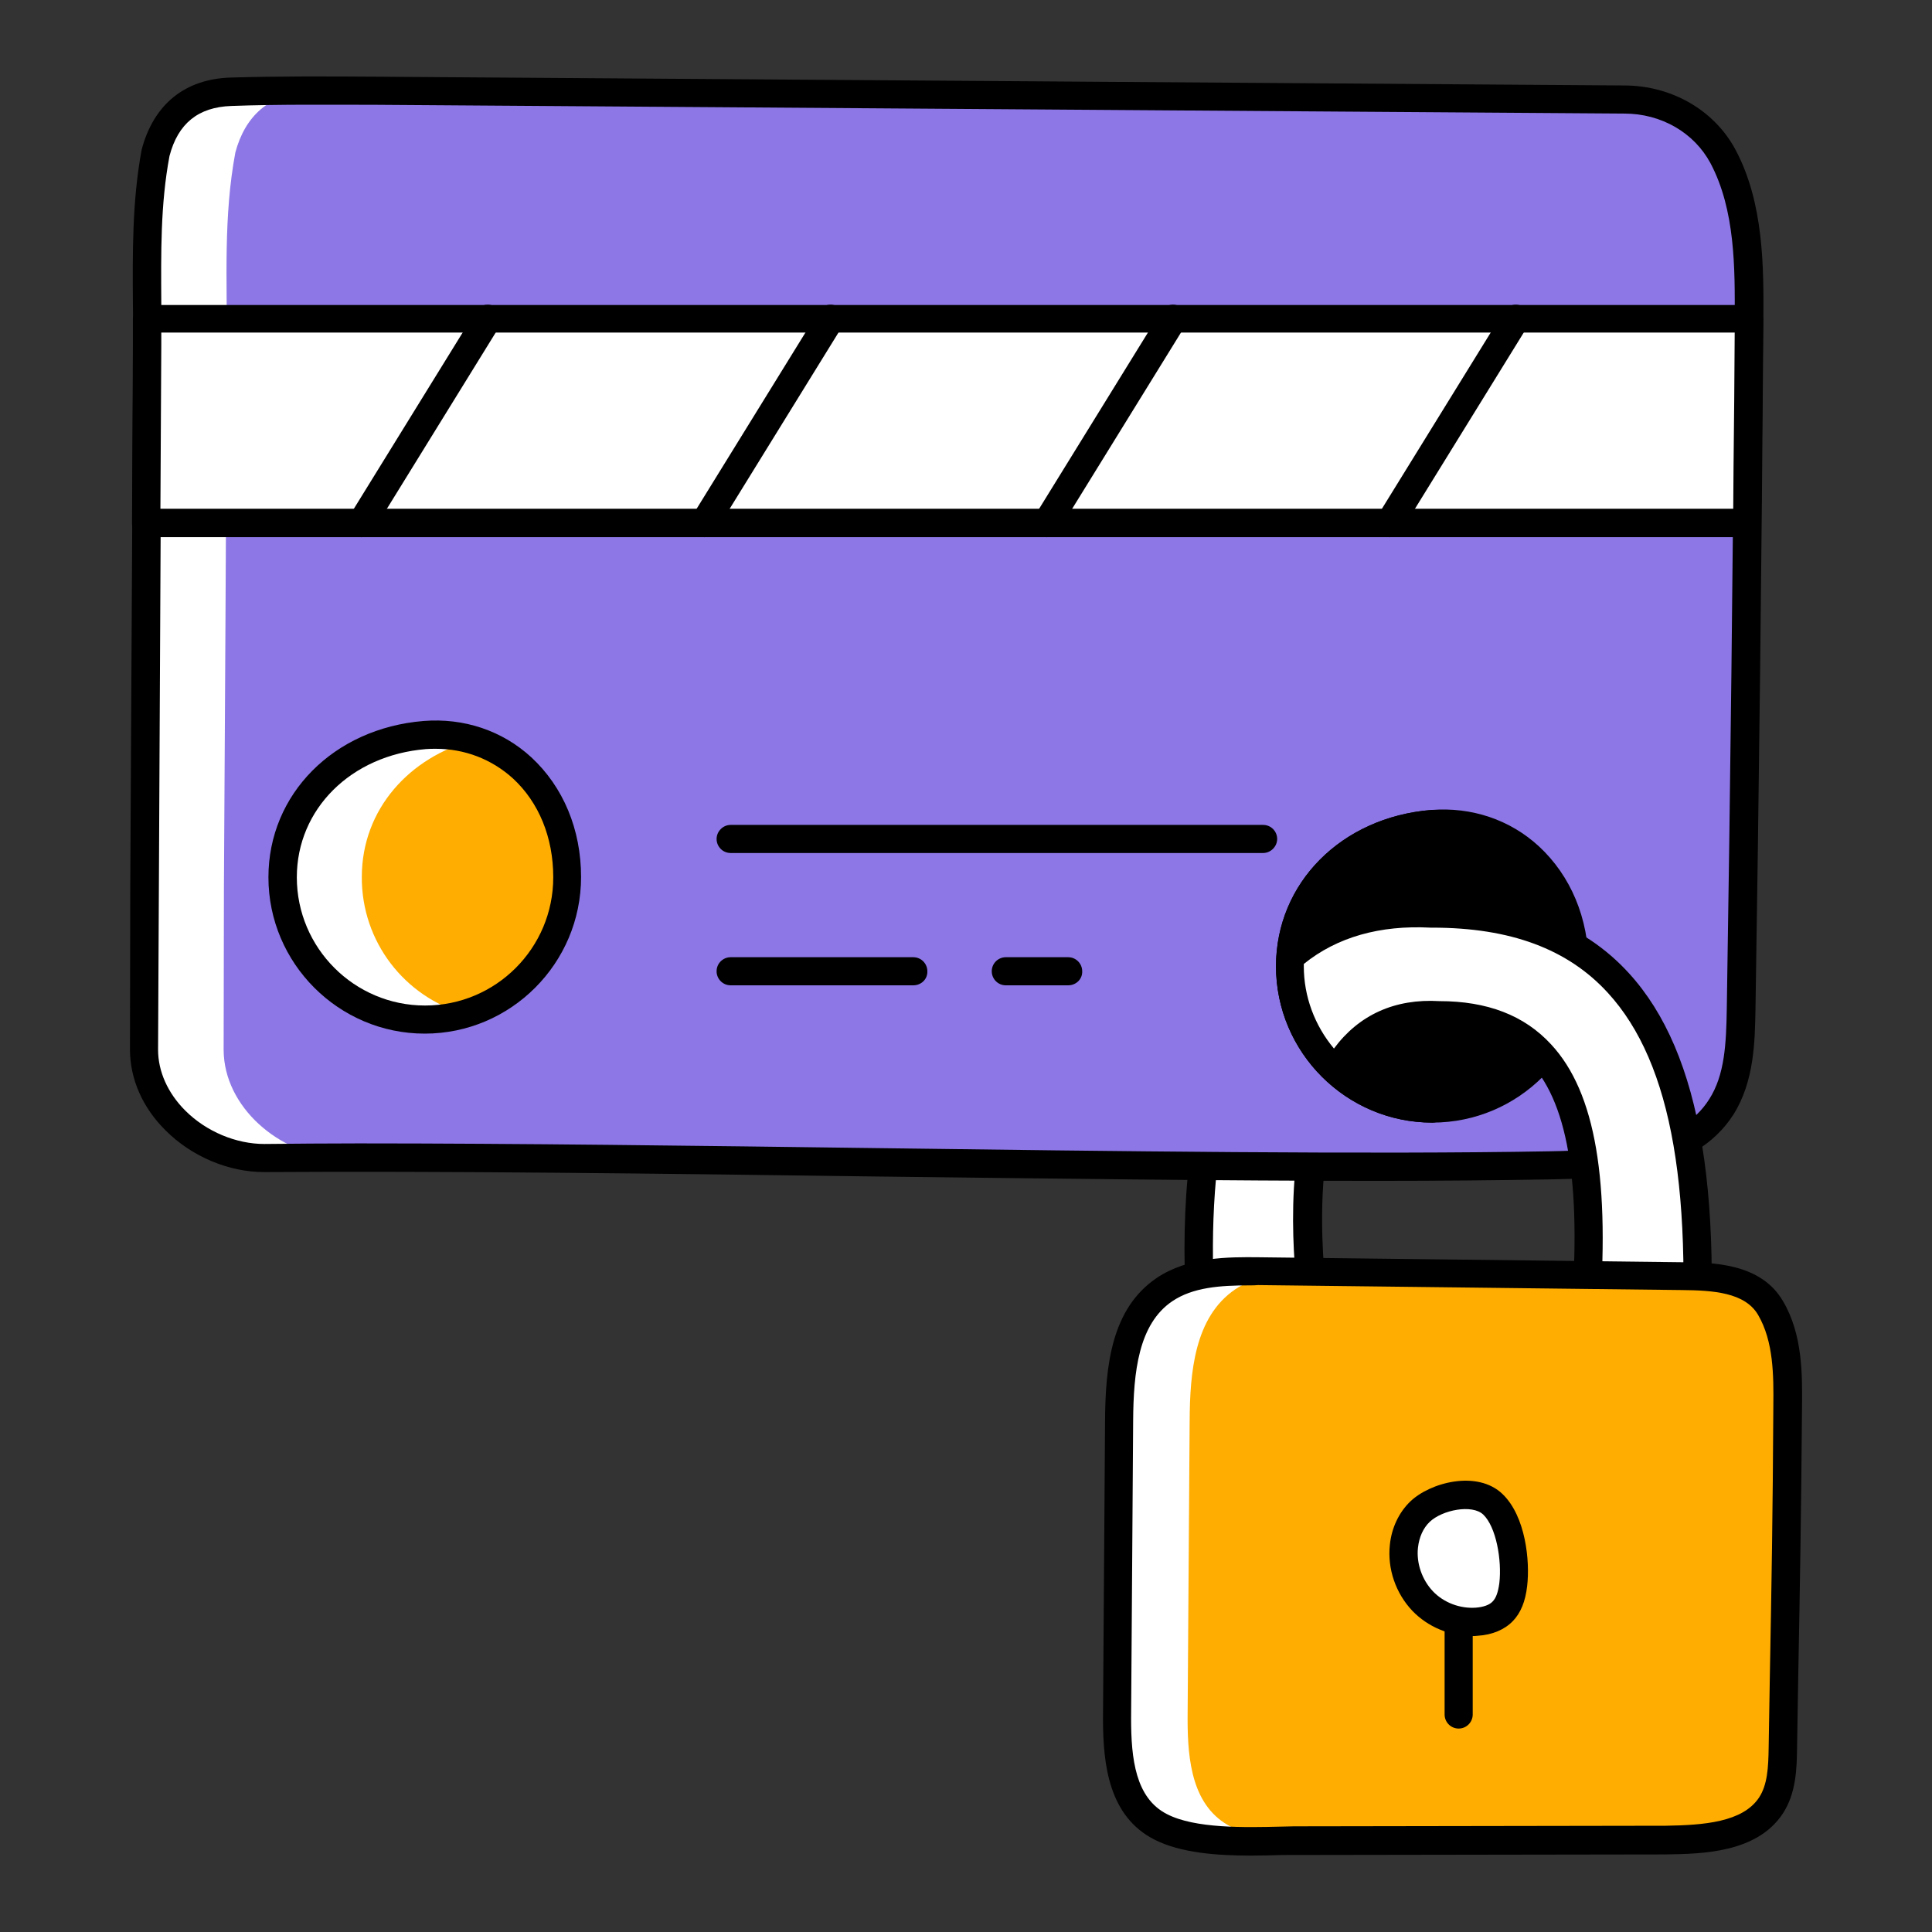 <svg id="Layer_1" enable-background="new 0 0 66 66" viewBox="0 0 66 66" xmlns="http://www.w3.org/2000/svg"><rect x="0" y="0" width="66" height="66" fill="#333333" stroke="none"/><g><g><path d="m44.07 33.01c0-.11.01-.21.02-.32-4.66 4.06-2.76 14.98-2.76 14.98l3.55-3s-.83-5.17.78-8.07c-.97-.89-1.59-2.17-1.59-3.59z" fill="#fff"/></g><g><path d="m41.33 48.15c-.06 0-.11-.01-.16-.03-.16-.06-.28-.2-.31-.37-.08-.46-1.88-11.23 2.92-15.42.15-.13.36-.16.53-.07s.28.27.27.46v.07c0 .07-.01.15-.01.22 0 1.22.52 2.4 1.43 3.23.17.15.21.4.1.59-1.51 2.72-.74 7.71-.73 7.76.03.17-.04.34-.16.45l-3.55 3c-.11.07-.22.11-.33.11zm2.33-14.31c-2.82 3.55-2.27 10.48-1.98 12.89l2.68-2.27c-.15-1.09-.57-5.11.71-7.78-.75-.78-1.24-1.77-1.41-2.84z"/></g><g><g><g><path d="m59.75 10.92c-.06 7.85-.14 15.7-.27 23.54-.02 1.15-.06 2.37-.68 3.35-1.16 1.82-3.71 1.96-5.87 2-11.5.2-30.87-.35-43.89-.25-2.05.01-4.12-1.65-4.12-3.7l.01-5.57c.03-6.17.06-12.33.1-18.5.01-2.23-.13-4.39.29-6.58.32-1.2 1.11-2.03 2.57-2.07 1.62-.05 3.31-.04 4.93-.03 14.23.1 28.46.2 42.69.3 1.38.01 2.7.72 3.36 1.95.88 1.66.89 3.66.88 5.56z" fill="#8d77e6"/></g></g><g><g><path d="m53.79 33.01c0 2.68-2.17 4.86-4.86 4.86-2.68 0-4.86-2.18-4.86-4.86s2.18-4.64 4.86-4.86c2.71-.22 4.86 1.91 4.86 4.86z"/></g></g><g><g><path d="m48.93 38.35c-2.94 0-5.34-2.4-5.34-5.34 0-2.84 2.23-5.09 5.3-5.34 1.38-.11 2.69.33 3.68 1.24 1.09 1.01 1.7 2.46 1.7 4.09 0 2.95-2.39 5.35-5.34 5.35zm.38-9.73c-.11 0-.23 0-.34.01-2.56.21-4.41 2.05-4.41 4.38 0 2.41 1.96 4.38 4.38 4.38 2.41 0 4.38-1.96 4.38-4.38 0-1.36-.49-2.56-1.38-3.38-.73-.66-1.65-1.01-2.63-1.01z"/></g></g><g><g><path d="m11.5 39.55c-.84 0-1.67 0-2.47.01-2.05.01-4.12-1.65-4.12-3.7l.01-5.57c.04-6.17.07-12.33.1-18.5.02-2.23-.12-4.39.3-6.58.32-1.2 1.11-2.03 2.56-2.07 1.47-.05 2.99-.04 4.47-.03-.59 0-1.17.01-1.74.03-1.45.04-2.25.87-2.57 2.07-.41 2.2-.28 4.35-.29 6.59-.03 6.17-.06 12.33-.1 18.5l-.01 5.57c.01 1.95 1.9 3.56 3.86 3.68z" fill="#fff"/></g></g><g><g><path d="m47.08 40.34c-5.23 0-11.3-.08-17.22-.15-7.27-.1-14.78-.19-20.82-.15-.01 0-.02 0-.02 0-1.21 0-2.47-.53-3.36-1.42-.79-.78-1.22-1.76-1.22-2.77l.01-5.57.1-18.5c0-.47 0-.93-.01-1.4-.01-1.72-.03-3.5.3-5.27.41-1.55 1.48-2.41 3.03-2.46 1.64-.05 3.4-.04 4.95-.03 14.23.1 28.46.2 42.69.3 1.61.01 3.06.85 3.78 2.2.97 1.82.96 4.03.95 5.8-.06 8.35-.15 16.05-.27 23.55-.02 1.1-.04 2.47-.75 3.6-1.36 2.13-4.31 2.18-6.27 2.22-1.79.03-3.76.05-5.87.05zm-34.85-1.28c5.4 0 11.6.08 17.64.16 8.31.11 16.9.22 23.05.11 2.22-.04 4.48-.21 5.47-1.78.53-.83.58-1.89.6-3.1.12-7.49.21-15.19.27-23.54.01-1.75.02-3.74-.83-5.34-.56-1.04-1.68-1.69-2.94-1.69-14.23-.1-28.46-.2-42.69-.3-1.53 0-3.28-.02-4.9.04-1.13.04-1.82.6-2.11 1.71-.31 1.65-.29 3.3-.28 5.05 0 .47.01.94.01 1.41l-.12 24.07c0 .74.33 1.48.93 2.08.72.72 1.74 1.14 2.7 1.14 1.03-.01 2.1-.02 3.2-.02z"/></g></g><g><g><path d="m4.99 17.87h54.69c.02-2.31.05-4.63.06-6.94 0-.01 0-.03 0-.04h-54.72v.91c-.01 2.02-.02 4.04-.03 6.07z" fill="#fff"/></g></g></g><g><g><path d="m59.68 18.35h-54.69c-.13 0-.25-.05-.34-.14s-.14-.21-.14-.34l.03-6.07c0-.3 0-.6 0-.9 0-.13.05-.25.14-.34s.21-.14.34-.14h54.73c.27 0 .48.22.48.48-.01 1.73-.03 3.42-.05 5.11l-.02 1.88c0 .25-.21.46-.48.46zm-54.2-.97h53.73l.01-1.4c.02-1.54.03-3.08.04-4.62h-53.75v.43z"/></g></g><g><path d="m12.35 18.35c-.09 0-.17-.02-.25-.07-.23-.14-.3-.44-.16-.66l4.31-6.98c.14-.23.44-.3.66-.16.23.14.3.44.16.66l-4.31 6.98c-.09.15-.25.23-.41.23z"/></g><g><path d="m24.06 18.35c-.09 0-.17-.02-.25-.07-.23-.14-.3-.44-.16-.66l4.31-6.98c.14-.23.44-.3.66-.16.23.14.3.44.16.66l-4.31 6.98c-.09.15-.25.23-.41.23z"/></g><g><path d="m35.76 18.35c-.09 0-.17-.02-.25-.07-.23-.14-.3-.44-.16-.66l4.31-6.98c.14-.23.44-.3.66-.16.23.14.3.44.16.66l-4.31 6.98c-.09.15-.25.23-.41.23z"/></g><g><path d="m47.47 18.35c-.09 0-.17-.02-.25-.07-.23-.14-.3-.44-.16-.66l4.31-6.98c.14-.23.44-.3.66-.16.23.14.3.44.16.66l-4.31 6.98c-.09.15-.25.23-.41.23z"/></g><g><g><g><path d="m19.37 29.97c0 2.68-2.17 4.86-4.86 4.86-2.68 0-4.86-2.18-4.86-4.86s2.18-4.64 4.86-4.86c2.7-.22 4.86 1.91 4.86 4.86z" fill="#ffad00"/></g></g><g><g><path d="m15.86 34.63c-.43.13-.88.19-1.35.19-2.68 0-4.86-2.18-4.86-4.86s2.19-4.63 4.86-4.86c.59-.05 1.16.01 1.68.18-2.18.57-3.83 2.35-3.83 4.68-.01 2.22 1.47 4.09 3.5 4.67z" fill="#fff"/></g></g><g><g><path d="m14.51 35.31c-2.94 0-5.34-2.4-5.34-5.34 0-2.84 2.23-5.09 5.3-5.34 1.38-.11 2.69.33 3.68 1.24 1.09 1.01 1.7 2.46 1.7 4.09 0 2.95-2.4 5.35-5.34 5.35zm.38-9.73c-.11 0-.23 0-.34.01-2.56.21-4.41 2.05-4.41 4.38 0 2.41 1.96 4.38 4.38 4.38s4.38-1.96 4.38-4.38c0-1.36-.49-2.56-1.38-3.38-.73-.66-1.65-1.01-2.63-1.01z"/></g></g></g><g><path d="m43.15 29.14h-18.19c-.27 0-.48-.22-.48-.48s.22-.48.48-.48h18.19c.27 0 .48.22.48.48s-.22.48-.48.48z"/></g><g><path d="m36.49 33.66h-2.13c-.27 0-.48-.22-.48-.48 0-.27.22-.48.48-.48h2.13c.27 0 .48.22.48.48.01.27-.21.48-.48.48z"/></g><g><path d="m31.2 33.66h-6.24c-.27 0-.48-.22-.48-.48 0-.27.22-.48.48-.48h6.24c.27 0 .48.22.48.48.01.27-.21.48-.48.48z"/></g><g><path d="m48.93 38.35c-2.94 0-5.34-2.4-5.34-5.34 0-2.84 2.23-5.09 5.3-5.34.27-.03.5.18.52.44.02.27-.18.5-.44.52-2.56.21-4.41 2.05-4.41 4.38 0 2.41 1.96 4.38 4.38 4.38.27 0 .48.22.48.48-.01.26-.22.48-.49.48z"/></g><g><g><path d="m48.91 31.2c-2.1-.11-3.66.48-4.82 1.49-.01.11-.02.21-.02.32 0 1.42.61 2.7 1.59 3.58.67-1.2 1.75-2.02 3.49-1.92 4.24-.01 5.61 3.38 4.97 10.72l3.6 3.48c1.15-12.1-1.3-17.68-8.81-17.67z" fill="#fff"/></g></g><g><g><path d="m57.73 49.36c-.12 0-.24-.05-.34-.14l-3.6-3.48c-.1-.1-.16-.24-.15-.39.41-4.7-.02-7.57-1.35-9.03-.72-.79-1.74-1.17-3.12-1.17 0 0-.01 0-.02 0-1.41-.08-2.4.46-3.07 1.67-.07.13-.2.22-.34.24s-.29-.02-.4-.12c-1.11-1.01-1.74-2.45-1.74-3.94 0-.1.01-.19.01-.29v-.06c.01-.13.07-.25.16-.33 1.35-1.18 3.08-1.72 5.15-1.61h.02c2.95 0 5.15.83 6.71 2.54 2.49 2.73 3.31 7.71 2.56 15.66-.02.18-.14.34-.31.41-.06.03-.12.04-.17.04zm-3.11-4.15 2.71 2.62c.57-7.07-.2-11.51-2.4-13.91-1.37-1.5-3.33-2.23-6-2.23-.01 0-.02 0-.03 0s-.02 0-.03 0c-1.73-.09-3.19.32-4.33 1.24v.08c0 1.03.37 2.02 1.03 2.81.85-1.15 2.08-1.71 3.6-1.62 1.63 0 2.9.48 3.82 1.48 1.52 1.64 2.03 4.67 1.63 9.53z"/></g></g><g><g><path d="m61.08 48.03c-.04 4.62-.09 7.06-.17 11.68-.01.68-.04 1.4-.41 1.97-.71 1.07-2.27 1.15-3.59 1.18l-12.7.02c-1.35.02-3.37.14-4.57-.47-1.33-.68-1.48-2.25-1.48-3.69l.01-1.46c.02-3.63.04-5.08.06-8.71.01-1.64.15-3.54 1.55-4.49.91-.62 2.1-.63 3.21-.62l14.48.17c1.19.01 2.44.09 3.02 1.09.59.98.6 2.19.59 3.33z" fill="#ffad00"/></g><g><path d="m42.06 62.41c.59.3 1.39.43 2.22.47h-.06c-1.35.02-3.37.14-4.57-.47-1.33-.68-1.49-2.25-1.49-3.69l.01-1.46c.02-3.63.04-5.09.06-8.72.01-1.64.15-3.54 1.55-4.49.91-.62 2.1-.63 3.21-.62l1.39.01c-.79.04-1.55.18-2.19.61-1.39.95-1.54 2.85-1.55 4.49-.02 3.63-.04 5.09-.06 8.72l-.01 1.46c0 1.44.16 3.01 1.49 3.69z" fill="#fff"/></g><g><path d="m42.74 63.39c-1.17 0-2.41-.09-3.31-.55-1.54-.79-1.75-2.53-1.75-4.12l.01-1.46c.01-1.8.02-3.06.03-4.32.01-1.28.02-2.56.03-4.39.01-1.93.23-3.85 1.76-4.89 1.08-.73 2.47-.72 3.49-.71l14.48.17c1 .01 2.67.02 3.43 1.33.67 1.13.66 2.5.65 3.59-.03 3.75-.07 6.07-.13 9.28l-.04 2.41c-.01.64-.02 1.52-.49 2.23-.89 1.34-2.75 1.37-3.99 1.39l-13.11.02c-.34.01-.7.02-1.06.02zm-.04-19.48c-1.04 0-1.95.07-2.65.54-1.16.78-1.33 2.43-1.34 4.09-.01 1.83-.02 3.11-.03 4.39-.01 1.26-.02 2.52-.03 4.32l-.01 1.46c0 1.37.15 2.71 1.22 3.26.96.5 2.67.46 3.91.43l.43-.01 12.7-.02c1.3-.02 2.63-.12 3.19-.96.29-.44.32-1.03.33-1.71l.04-2.41c.06-3.21.1-5.52.12-9.27.01-1.03.01-2.19-.52-3.1-.45-.77-1.54-.84-2.61-.85l-14.48-.17c-.08.01-.17.01-.27.01z"/></g><g><g><path d="m48.5 51.65c-.32.3-.5.74-.55 1.17-.07.68.17 1.39.64 1.88s1.17.76 1.85.71c.32-.02.66-.13.89-.36.23-.24.32-.58.36-.91.09-.8-.07-2.14-.7-2.74-.61-.61-1.93-.29-2.49.25z" fill="#fff"/></g><g><path d="m50.29 55.89c-.76 0-1.51-.31-2.04-.86-.57-.6-.86-1.44-.77-2.26.06-.58.31-1.1.69-1.47.68-.66 2.3-1.09 3.16-.26.79.76.94 2.29.84 3.14-.06.53-.22.92-.49 1.2-.28.29-.7.47-1.2.5-.06.01-.13.01-.19.01zm-1.45-3.9c-.22.21-.36.52-.4.88-.06.53.14 1.1.51 1.49s.93.6 1.47.56c.25-.02.46-.09.57-.21.12-.12.19-.33.23-.63.09-.79-.11-1.92-.55-2.34-.38-.36-1.4-.16-1.83.25z"/></g></g><g><path d="m49.83 59.05c-.27 0-.48-.22-.48-.48v-3.16c0-.27.22-.48.48-.48.27 0 .48.22.48.48v3.16c0 .26-.21.48-.48.48z"/></g></g></g></svg>